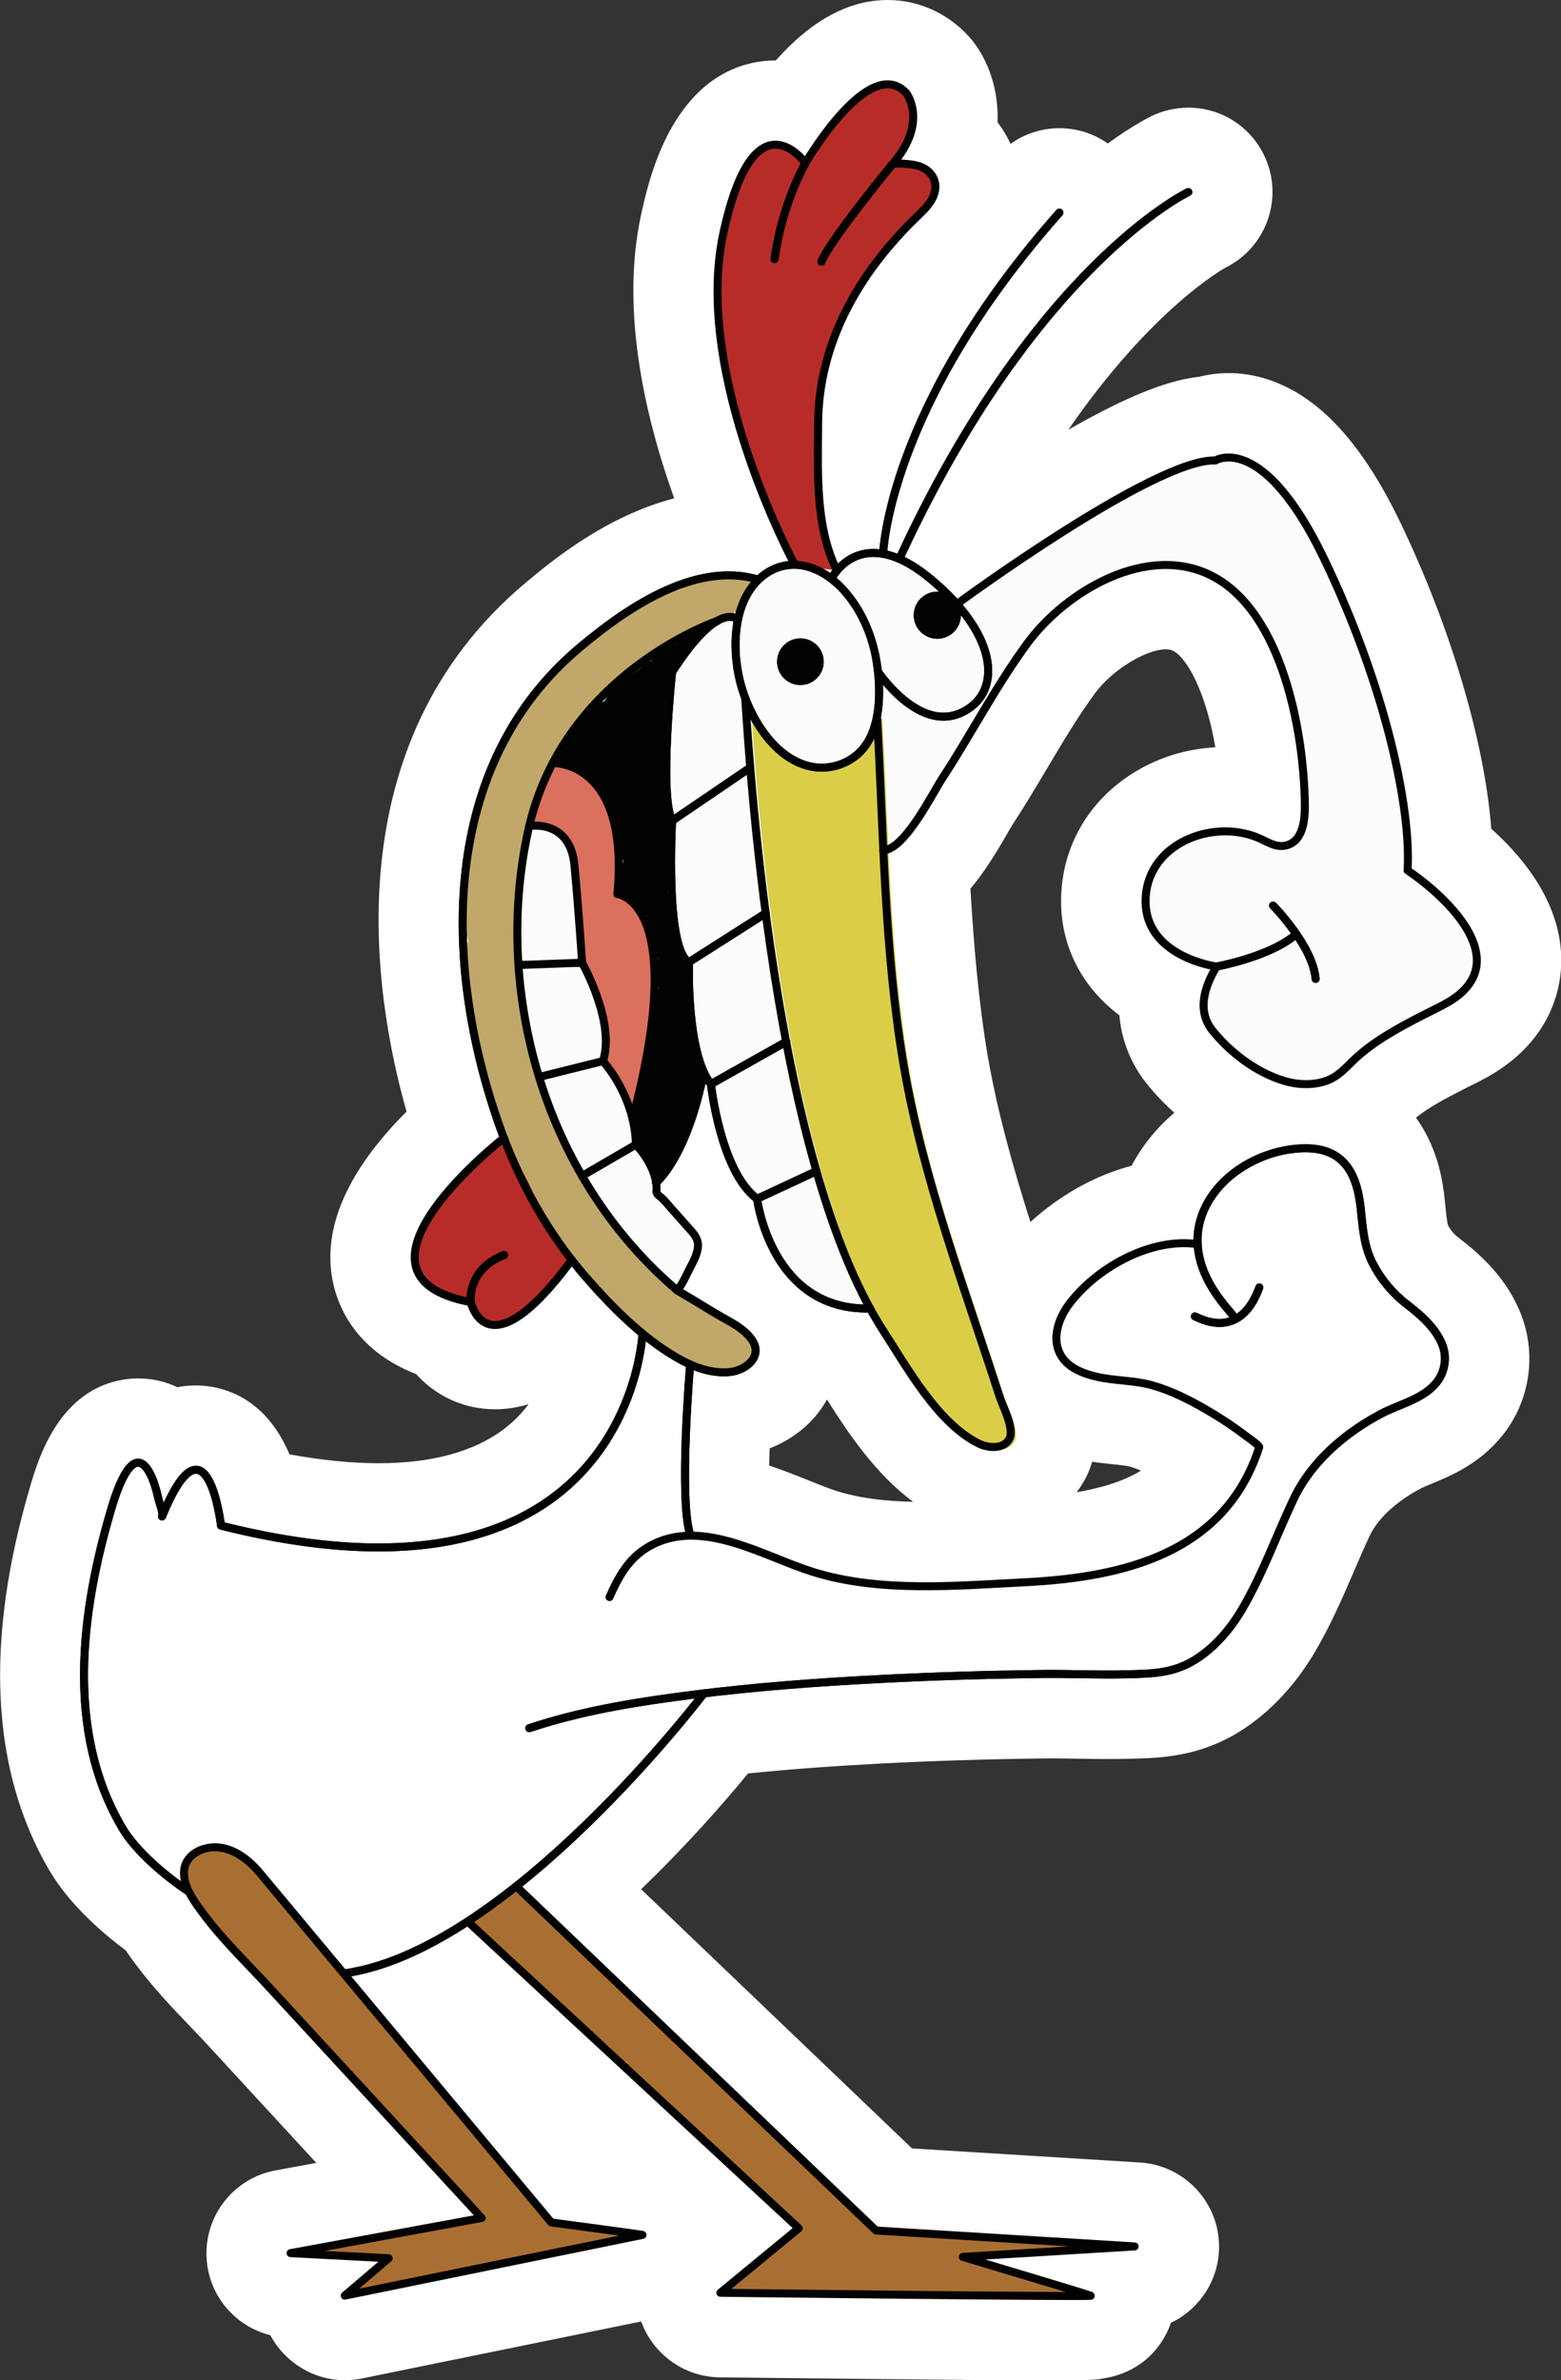 <?xml version="1.0" encoding="utf-8"?><svg xmlns="http://www.w3.org/2000/svg" xmlns:xlink="http://www.w3.org/1999/xlink" x="0px" y="0px" style="enable-background:new 0 0 195.44 297.81" version="1.1" viewBox="0 0 195.44 297.81" xml:space="preserve"><rect x="0" y="0" width="195.44" height="297.81" fill="#333333" stroke="none"/><style type="text/css">.st0{display:none;}
	
		.st1{display:inline;fill:#0000FF;stroke:#000000;stroke-width:6;stroke-linecap:round;stroke-linejoin:round;stroke-miterlimit:10;}
	.st2{fill:#FFFFFF;}
	.st3{fill:#FCFCFC;stroke:#020202;stroke-linecap:round;stroke-linejoin:round;stroke-miterlimit:10;}
	.st4{fill:#FCFCFC;}
	.st5{fill:#DACE48;}
	.st6{fill:#020202;stroke:#020202;stroke-linecap:round;stroke-linejoin:round;stroke-miterlimit:10;}
	.st7{fill:none;stroke:#020202;stroke-linecap:round;stroke-linejoin:round;stroke-miterlimit:10;}
	.st8{fill:#B72C28;}
	.st9{fill:#DB705E;}
	.st10{fill:#A96F32;}
	.st11{fill:#020202;}
	.st12{fill:#BFA86A;}</style><g id="Layer_9" class="st0"><rect width="610.96" height="662.83" x="-234.36" y="-169.28" class="st1"/></g><g/><g><g><g><path d="M131.82,292.81c-3.52,0-9.48-0.06-18.51-0.15c-11.6-0.11-23.19-0.25-23.19-0.25
				c-2.32-0.02-4.4-1.51-5.17-3.71c-0.77-2.2-0.08-4.67,1.72-6.14l4.89-4.02l-33.71-31.22c-1.75,0.97-3.46,1.82-5.15,2.53
				l19.18,22.99c9.37,1.24,9.6,1.31,10.04,1.43c2.48,0.69,4.15,2.97,4.06,5.55c-0.09,2.56-1.91,4.72-4.44,5.24l-37.27,7.61
				c-0.34,0.07-0.73,0.11-1.11,0.11c-2.11,0-4.06-1.22-4.99-3.11c-0.33-0.68-0.51-1.41-0.55-2.13l-1.53-0.08
				c-2.81-0.15-5.06-2.37-5.25-5.18c-0.18-2.82,1.77-5.32,4.54-5.83l14.03-2.58l-19.67-21.34c-0.75-0.81-1.51-1.61-2.28-2.41
				c-2.24-2.35-4.53-4.74-6.55-7.47c-0.42-0.57-0.96-1.29-1.47-2.13c-2.25-1.6-6.52-4.95-8.9-8.96l-0.07-0.12
				c-6.58-11.26-7.21-26.09-1.89-44.1c0.88-2.98,2.71-9.17,7.91-9.83c0.24-0.03,0.53-0.05,0.82-0.05c1.01,0,2.66,0.25,4.23,1.56
				c0.88-0.42,1.87-0.68,2.98-0.68c0.32,0,0.64,0.02,0.96,0.07c3.38,0.46,5.72,3.11,6.98,7.9c5.45,1.18,10.48,1.77,14.96,1.77
				c7.7,0,13.95-1.75,18.58-5.2c5.74-4.29,7.8-10.46,8.52-13.85c-1.05-0.97-2.01-1.94-2.87-2.85c-3.43,3.49-6.58,5.15-9.69,5.15
				c-0.59,0-1.17-0.06-1.74-0.18c-2.07-0.44-3.86-1.67-5.12-3.46c-5.76-1.82-7.79-5.25-8.45-7.97c-1.69-6.94,4.59-14.3,9.93-19.11
				c-3.88-12.06-11.17-44.12,12.5-63.9c3.36-2.8,12.27-10.25,22.16-10.25c0.05,0,0.1,0,0.14,0c-3.91-9.15-9.16-24.91-6.25-38.41
				c1.28-5.93,3.73-13.98,10.27-15.31c0.56-0.11,1.13-0.17,1.7-0.17c0.73,0,1.45,0.1,2.17,0.28c2.95-3.83,6.73-7.33,10.9-7.79
				c0.33-0.04,0.65-0.05,0.96-0.05c2.43,0,4.71,1.03,6.43,2.91c0.08,0.09,0.17,0.19,0.24,0.29c1.31,1.66,2.64,4.91,1.83,8.87
				c0.04,0.03,0.07,0.06,0.11,0.09c3.17,2.71,3.82,7.02,1.62,10.73c-0.82,1.38-1.85,2.37-2.6,3.1l-0.16,0.15
				c-7.03,6.8-10.61,14.18-10.65,21.93c0,0-0.02,2.67-0.03,3.12c2.94-8.36,8.82-20.04,20.54-33.26c1.04-1.18,2.56-1.87,4.15-1.87
				c1.36,0,2.67,0.5,3.69,1.4c0.75,0.66,1.29,1.49,1.59,2.42c4.47-3.75,7.58-5.41,8.37-5.81c0.78-0.38,1.63-0.58,2.48-0.58
				c2.12,0,4.02,1.18,4.97,3.07c1.34,2.69,0.29,5.97-2.35,7.38c-0.05,0.02-0.09,0.05-0.14,0.07l0,0
				c-0.17,0.08-16.41,8.5-31.51,38.88c0.1,0.08,0.49,0.4,0.59,0.49c9.45-6.68,23.16-15.5,30.68-16.27c0.75-0.23,1.7-0.42,2.82-0.42
				c0.98,0,1.98,0.14,2.97,0.43c5.08,1.47,9.79,6.65,14,15.4c7.79,16.2,10.75,30.27,11.02,38.6c3.42,2.72,7.6,7,8.49,12.14
				c0.51,2.99-0.17,5.85-1.97,8.27c-1.95,2.62-4.5,3.88-6.56,4.89c-0.31,0.16-0.58,0.29-0.85,0.42c-3.09,1.58-5.81,3.05-7.73,4.93
				l-0.26,0.26c-0.79,0.78-1.81,1.79-3.23,2.61c0.62,0.35,1.2,0.76,1.75,1.22c3.72,3.18,4.25,8.08,4.43,9.69l0.09,0.88
				c0.18,1.74,0.32,3.1,0.85,4.13c0.65,1.26,1.58,2.37,2.69,3.23c2.23,1.71,4.96,4.1,6.27,7.55c1.29,3.38,0.69,7.24-1.56,10.07
				c-2.08,2.61-4.9,3.77-6.96,4.62c-0.66,0.27-1.28,0.52-1.74,0.77c-1.74,0.92-3.3,1.99-4.65,3.17c-1.75,1.54-3.07,3.23-3.92,5.03
				c-0.7,1.49-1.38,3.06-2.04,4.59c-1.36,3.16-2.76,6.42-4.63,9.58c-2.08,3.52-4.76,6.37-7.75,8.23c-3.94,2.45-7.68,2.55-10.97,2.63
				l-0.35,0.01c-0.82,0.02-1.63,0.03-2.44,0.03c-1.25,0-2.49-0.02-3.71-0.04l-0.13,0c-1.15-0.02-2.29-0.04-3.44-0.04
				c-0.38,0-0.77,0-1.15,0.01c-7.14,0.09-13.77,0.3-20.27,0.64c-7.18,0.37-13.28,0.85-19.01,1.49c-2.95,3.69-9.67,11.69-18.1,19.17
				l39.08,37.37l30.36,1.87c2.92,0.18,5.21,2.61,5.21,5.54c0,2.92-2.29,5.36-5.21,5.54l-0.3,0.02c0.07,0.63,0.03,1.27-0.13,1.92
				c-0.27,1.09-1.26,3.58-4.75,4.1c-0.24,0.04-0.49,0.07-0.74,0.08C135.58,292.78,134.24,292.81,131.82,292.81z M91.35,187.15
				c2.86,0.64,5.55,1.71,8.02,2.7c1.47,0.59,2.85,1.14,4.07,1.52c3.37,1.05,7.32,1.54,12.41,1.54c3.06,0,6.24-0.17,9.32-0.34
				c0.95-0.05,1.88-0.1,2.8-0.15c12.27-0.61,19.38-3.53,22.89-9.62c-0.83-0.56-1.73-1.13-2.72-1.7c-2.15-1.24-3.86-2.02-5.38-2.45
				c-0.77-0.21-1.76-0.32-2.81-0.43c-1.18-0.12-2.51-0.26-3.9-0.58c-1.75-0.41-3.27-1-4.55-1.79c0.03,0.11,0.07,0.22,0.1,0.33
				c0.54,1.63,1.09,4.03-0.08,6.36c-0.76,1.51-2.04,2.66-3.64,3.28c-1.07,0.5-2.27,0.77-3.5,0.77c-1.47,0-3-0.36-4.32-1.01
				c-5.82-2.88-9.72-9.06-12.85-14.03c-0.44-0.71-0.85-1.35-1.25-1.96c-0.12-0.18-0.23-0.36-0.35-0.55c-2.11-0.31-4-0.94-5.68-1.82
				c0.39,1.65,0.22,3.36-0.53,4.94c-1.57,3.3-5.02,4.76-7.51,5c-0.13,0.01-0.26,0.02-0.39,0.03
				C91.31,181.19,91.25,184.7,91.35,187.15z M116.39,109.34c0.4,7.62,1.01,15.63,2.33,23.41c0.85,5.01,2.11,10.27,3.97,16.54
				c1.39,4.68,2.88,9.17,4.66,14.48c0.5-1.48,1.25-2.83,2.08-3.94c3.21-4.27,9.12-8.58,15.8-9.6c0.17-0.47,0.36-0.93,0.57-1.39
				c1.99-4.26,5.88-7.63,10.51-9.38c-3.28-1.54-6.38-3.99-8.81-6.99c-1.23-1.52-2.77-4.27-2.28-8.12
				c-4.63-2.48-7.35-6.63-7.35-11.59c0-4.73,2.32-8.96,6.37-11.61c2.64-1.73,5.89-2.68,9.14-2.68c1.49,0,2.98,0.2,4.39,0.59
				c-0.41-8.96-3.16-19.24-8.53-22.05c-0.99-0.52-2.05-0.77-3.25-0.77c-4.59,0-10.16,3.82-12.88,7.51
				c-2.22,3.01-4.25,6.42-6.21,9.71c-1.39,2.33-2.8,4.7-4.32,7.01c-0.17,0.26-0.4,0.66-0.68,1.14
				C120.11,104.69,118.41,107.45,116.39,109.34z M92.18,159.42c0-0.01-0.01-0.02-0.01-0.02c0,0,0,0.01,0,0.01
				C92.17,159.41,92.18,159.42,92.18,159.42z" class="st2"/><path d="M111.13,10c1.04,0,1.96,0.43,2.75,1.29c0.15,0.19,2.72,3.63-0.95,8.64c0.26,0.01,0.57,0.04,0.91,0.07
				c1.2,0.12,2.05,0.43,2.67,0.96c1.29,1.1,1.51,2.78,0.56,4.37c-0.47,0.8-1.13,1.43-1.77,2.05l-0.16,0.16
				c-8.04,7.77-12.13,16.35-12.17,25.5l-0.01,1.76c-0.05,5.13-0.08,10.89,2,15.62c0.71-0.68,1.71-1.36,3.05-1.65
				c0.44-0.09,0.89-0.14,1.34-0.14c0.23,0,0.47,0.01,0.71,0.04c0.33-3.4,2.9-20.7,22.16-42.43c0.11-0.12,0.26-0.19,0.41-0.19
				c0.13,0,0.26,0.05,0.37,0.14c0.23,0.2,0.25,0.55,0.05,0.78c-19.32,21.79-21.64,38.93-21.9,41.88c0.38,0.09,0.77,0.22,1.17,0.37
				c16.53-35.55,35.4-45.28,36.2-45.67c0.08-0.04,0.16-0.06,0.25-0.06c0.2,0,0.4,0.11,0.49,0.3c0.14,0.27,0.03,0.6-0.24,0.73
				c0,0-0.01,0.01-0.01,0.01c-0.78,0.39-19.31,9.94-35.68,45.12c1.13,0.55,2.29,1.33,3.5,2.33c1.14,0.94,2.15,1.9,3.04,2.86
				c3.28-2.39,24.71-17.79,32.13-17.79c0.01,0,0.03,0,0.04,0c0.28-0.13,0.89-0.37,1.78-0.37c0.46,0,0.99,0.06,1.59,0.23
				c2.51,0.73,6.44,3.53,10.88,12.76c7.81,16.25,10.9,31.18,10.52,38.94c1.76,1.22,7.74,5.66,8.56,10.47
				c0.28,1.63-0.07,3.13-1.05,4.44c-1.23,1.65-3.02,2.54-4.76,3.39c-0.31,0.15-0.61,0.3-0.91,0.46c-3.47,1.78-6.53,3.44-8.95,5.82
				l-0.27,0.27c-0.82,0.81-1.66,1.64-2.82,2.13c-0.93,0.39-1.98,0.59-3.08,0.59c-0.93,0-1.89-0.14-2.86-0.42
				c-3.32-0.97-6.78-3.38-9.26-6.45c-1.7-2.1-1.68-4.79,0.06-7.99c-2.26-0.5-8.58-2.46-8.58-8.58c0-3.06,1.46-5.69,4.1-7.43
				c1.88-1.23,4.15-1.86,6.4-1.86c1.55,0,3.09,0.3,4.49,0.91c0.23,0.1,0.46,0.21,0.69,0.32c0.67,0.33,1.23,0.6,1.84,0.6
				c0.21,0,0.43-0.03,0.67-0.11c1.62-0.54,1.77-2.92,1.75-4.66c-0.16-10.27-3.2-23.75-11.27-27.95c-1.78-0.93-3.66-1.33-5.56-1.33
				c-6.69,0-13.57,5.02-16.91,9.54c-2.37,3.21-4.46,6.72-6.49,10.12c-1.35,2.26-2.74,4.6-4.2,6.83c-0.22,0.33-0.51,0.84-0.86,1.45
				c-2.04,3.52-4.18,6.95-6.27,7.61c0.43,8.97,1.03,17.93,2.54,26.8c0.98,5.79,2.43,11.48,4.1,17.12c1.52,5.11,3.2,10.16,4.87,15.12
				c0.39,1.16,0.76,2.31,1.15,3.47c0.4,1.2,0.79,2.39,1.19,3.59c0.18,0.55,0.37,1.09,0.54,1.64c0.09,0.29,0.25,0.66,0.42,1.07
				c0.27,0.66,0.57,1.39,0.77,2.1c0.34,0.99,0.54,1.98,0.22,2.61c-0.25,0.49-0.66,0.78-1.14,0.92c-0.46,0.25-0.98,0.37-1.53,0.37
				c-0.75,0-1.51-0.2-2.1-0.49c-4.56-2.26-8.04-7.78-10.84-12.21c-0.45-0.71-0.87-1.38-1.28-2.02c-0.53-0.82-1.05-1.69-1.57-2.61
				c-0.03,0-0.06,0-0.09,0c-11.53,0-13.95-12.13-14.25-13.98c-4.33-3.44-5.62-13.04-5.79-14.44c-0.04-0.06-0.08-0.13-0.12-0.19
				c-1.92,8.45-4.82,11.74-5.66,12.54c0.03,0.29,0.05,0.59,0.03,0.89c0.03,0.01,0.21,0.16,0.31,0.24c0.1,0.08,0.2,0.16,0.27,0.23
				c0.29,0.29,0.56,0.6,0.83,0.92c0.13,0.15,0.25,0.3,0.38,0.44l2.38,2.67c0.58,0.65,1.11,1.39,1.03,2.41
				c-0.08,1.02-0.56,1.94-0.98,2.75l-0.16,0.32c-0.1,0.2-0.2,0.4-0.3,0.61c-0.26,0.54-0.54,1.1-0.89,1.62
				c0.51,0.3,1.01,0.61,1.52,0.91c0.94,0.56,1.87,1.12,2.81,1.69c0.19,0.12,0.39,0.23,0.59,0.34l0.47,0.26
				c1.3,0.73,2.77,1.55,3.65,2.88c0.74,1.12,0.56,2.07,0.28,2.66c-0.62,1.32-2.24,2.05-3.48,2.17c-0.27,0.03-0.54,0.04-0.82,0.04
				c-1.18,0-2.42-0.25-3.72-0.75c-0.25,3.22-1.15,15.98-0.03,20.09c3.59,0.08,7.27,1.55,10.66,2.9c1.56,0.62,3.03,1.21,4.43,1.65
				c4.42,1.38,9.13,1.77,13.91,1.77c3.2,0,6.42-0.18,9.61-0.35c0.93-0.05,1.85-0.1,2.76-0.15c11.09-0.55,24.36-2.9,28.83-16.26
				c-0.18-0.16-0.58-0.47-1.42-1.08l-0.18-0.13c-1.41-1.08-2.98-2.11-4.79-3.16c-2.53-1.46-4.61-2.39-6.54-2.93
				c-1.18-0.33-2.44-0.46-3.65-0.59c-1.07-0.11-2.19-0.23-3.27-0.48c-2.57-0.6-4.2-1.64-4.98-3.21c-1.13-2.27-0.11-4.98,1.23-6.75
				c3.03-4.03,8.93-7.83,14.75-7.83c0.4,0,0.79,0.02,1.19,0.05c0.01,0,0.01,0,0.02,0c0.02-1.3,0.28-2.68,0.95-4.1
				c2.07-4.44,7.3-7.65,12.71-7.82c0.13,0,0.27-0.01,0.4-0.01c1.99,0,3.54,0.5,4.75,1.54c1.98,1.7,2.5,4.49,2.71,6.44l0.09,0.85
				c0.21,2.07,0.41,4.03,1.37,5.9c0.98,1.91,2.4,3.61,4.1,4.91c1.81,1.39,3.78,3.1,4.64,5.36c0.66,1.74,0.35,3.72-0.81,5.18
				c-1.27,1.59-3.14,2.36-4.95,3.11c-0.78,0.32-1.51,0.62-2.19,0.98c-2.08,1.1-3.96,2.39-5.6,3.83c-2.27,1.99-4,4.23-5.14,6.65
				c-0.74,1.56-1.43,3.18-2.11,4.75c-1.3,3.01-2.64,6.13-4.34,9.02c-1.67,2.83-3.77,5.08-6.08,6.52c-2.79,1.74-5.42,1.8-8.47,1.88
				l-0.35,0.01c-0.77,0.02-1.54,0.03-2.31,0.03c-1.23,0-2.45-0.02-3.65-0.04c-1.21-0.02-2.42-0.04-3.62-0.04
				c-0.41,0-0.81,0-1.22,0.01c-7.21,0.09-13.9,0.3-20.47,0.65c-8.15,0.42-14.99,0.99-21.4,1.75c-1.39,1.81-11,14.09-22.92,23.67
				l44.42,42.47l32.18,1.98c0.29,0.02,0.52,0.26,0.52,0.55c0,0.29-0.23,0.53-0.52,0.55l-18.42,1.12c5.29,1.58,12.85,3.85,13.16,4.01
				c0.23,0.11,0.35,0.37,0.29,0.62c-0.04,0.16-0.07,0.28-0.78,0.35l0,0.01c0,0-0.01,0-0.02-0.01c-0.68,0.07-1.98,0.1-4.49,0.1
				c-3.42,0-9.07-0.06-18.46-0.15c-11.59-0.11-23.18-0.25-23.18-0.25c-0.23,0-0.44-0.15-0.51-0.37c-0.08-0.22-0.01-0.46,0.17-0.61
				l9.32-7.67L58.5,241.11c-4.75,3.04-9.67,5.33-14.45,6.18c10.04,12.03,23.51,28.18,25.24,30.26c3.45,0.46,10.96,1.46,11.29,1.55
				c0.24,0.07,0.41,0.3,0.4,0.55c-0.01,0.25-0.19,0.47-0.44,0.52l-37.28,7.61c-0.04,0.01-0.07,0.01-0.11,0.01
				c-0.21,0-0.4-0.12-0.49-0.31c-0.11-0.23-0.05-0.5,0.14-0.66l4.45-3.78l-10.9-0.57c-0.28-0.01-0.5-0.24-0.52-0.51
				c-0.02-0.28,0.18-0.53,0.45-0.58l22.94-4.22l-8.39-9.12l-17.41-18.9c-0.77-0.84-1.57-1.67-2.37-2.51
				c-2.11-2.21-4.29-4.49-6.11-6.96c-0.56-0.76-1.22-1.65-1.72-2.63c-2.76-1.82-6.56-4.98-8.38-8.04l-0.07-0.11
				c-5.86-10.02-6.32-23.51-1.4-40.14c1.22-4.13,2.4-6.12,3.74-6.28c0.07-0.01,0.13-0.01,0.2-0.01c0.65,0,1.26,0.46,1.78,1.34
				c0.7,1.18,1.04,2.6,1.32,3.75c0.02,0.08,0.05,0.19,0.1,0.32c1.43-3.06,2.71-4.53,4.01-4.53c0.08,0,0.17,0.01,0.25,0.02
				c2.29,0.31,3.17,5.35,3.4,7.09c7.08,1.76,13.5,2.63,19.25,2.63c8.82,0,16.04-2.07,21.57-6.19c9.45-7.05,10.73-18.02,10.88-19.8
				c-2.71-2.26-5.05-4.77-6.92-6.91c-0.46-0.53-0.91-1.08-1.36-1.64c-3.91,5.18-7.14,7.8-9.63,7.8c-0.24,0-0.47-0.02-0.69-0.07
				c-1.78-0.38-2.53-2.1-2.77-2.86c-4.05-0.82-6.4-2.45-6.99-4.86c-1.47-6.03,8.96-14.77,10.93-16.35
				c-0.16-0.44-0.34-0.87-0.49-1.31c-3.29-9.38-12.26-41.45,10.34-60.33c2.89-2.42,10.89-9.09,18.96-9.09
				c1.19,0,2.38,0.14,3.56,0.47c0.25-0.22,0.51-0.43,0.8-0.63c0.84-0.57,1.79-0.95,2.81-1.11c0.07-0.01,0.15-0.01,0.22-0.02
				C96.51,66,86.55,45.19,90.02,29.1c1.52-7.05,3.67-10.91,6.39-11.47c0.24-0.05,0.47-0.07,0.69-0.07c1.63,0,2.97,1.16,3.67,1.91
				c1.37-2.2,5.9-9.01,9.94-9.45C110.85,10.01,110.99,10,111.13,10 M103.92,71.62c0.06-0.09,0.14-0.2,0.23-0.31c0,0,0,0,0-0.01
				l-0.94-0.13C103.45,71.31,103.68,71.47,103.92,71.62 M92.02,76.73c0.03-0.11,0.06-0.21,0.09-0.31c-0.07,0.09-0.16,0.18-0.25,0.26
				C91.91,76.7,91.96,76.72,92.02,76.73 M75.55,87.75c0.02-0.01,0.04-0.02,0.07-0.03c0.02-0.04,0.05-0.08,0.07-0.11
				C75.64,87.66,75.59,87.71,75.55,87.75 M58.51,114.38c0.01-0.01,0.02-0.02,0.02-0.03c-0.01-0.03-0.01-0.07-0.02-0.1
				C58.51,114.29,58.51,114.34,58.51,114.38 M58.56,117.89c0.01-0.06,0.02-0.13,0.04-0.19c-0.02-0.12-0.04-0.24-0.06-0.36
				C58.55,117.52,58.55,117.71,58.56,117.89 M65.43,120.18l0.07,0c-0.03-0.05-0.06-0.1-0.08-0.16
				C65.42,120.07,65.42,120.12,65.43,120.18 M167.2,145.3c-0.03-0.02-0.06-0.04-0.09-0.06c0.01,0.01,0.02,0.03,0.03,0.04
				C167.16,145.29,167.17,145.3,167.2,145.3 M77.28,154.47c-0.06-0.08-0.12-0.16-0.18-0.23c0,0,0,0.01,0,0.01
				C77.16,154.32,77.22,154.39,77.28,154.47 M137.52,160.26c0.2-0.12,0.39-0.2,0.58-0.26c0.31-0.31,0.63-0.6,0.96-0.87
				C138.53,159.49,138.01,159.87,137.52,160.26 M25.9,185.97c-0.03-0.07-0.06-0.13-0.09-0.19c0,0.01,0,0.02,0,0.04
				C25.84,185.86,25.87,185.91,25.9,185.97 M111.13,0C111.13,0,111.13,0,111.13,0c-0.5,0-1,0.03-1.5,0.08
				c-4.32,0.47-8.51,2.98-12.49,7.48c-0.01,0-0.02,0-0.04,0c-0.9,0-1.81,0.09-2.7,0.27C83.9,9.98,81.15,22.79,80.24,26.99
				c-2.6,12.06,0.64,25.53,4.17,35.36c-8.63,2.23-15.56,8.02-18.54,10.51c-24.18,20.2-19.15,51.5-14.97,66.22
				c-6.06,6.04-11.07,13.77-9.11,21.81c0.76,3.1,3.09,8.22,10.31,11.03c1.88,2.08,4.32,3.52,7.09,4.11c0.9,0.19,1.84,0.29,2.77,0.29
				c1.48,0,2.89-0.23,4.23-0.64c-0.85,1.13-1.9,2.22-3.18,3.18c-3.74,2.79-8.99,4.21-15.59,4.21c-3.39,0-7.13-0.37-11.18-1.11
				c-2.7-6.41-7.21-8.11-10.1-8.51c-0.54-0.07-1.08-0.11-1.62-0.11c-0.79,0-1.56,0.07-2.31,0.22c-1.51-0.72-3.17-1.1-4.9-1.1
				c-0.5,0-1.01,0.03-1.5,0.1c-8.4,1.1-11.03,10.01-12.02,13.37c-5.73,19.39-4.94,35.54,2.35,48.02l0.08,0.13
				c2.58,4.36,6.84,7.95,9.53,9.95c0.42,0.63,0.82,1.17,1.14,1.6c2.2,2.98,4.71,5.61,6.93,7.92c0.78,0.81,1.52,1.59,2.25,2.38
				l13.53,14.68l-5.11,0.94c-5.26,0.97-8.97,5.73-8.62,11.07c0.3,4.65,3.6,8.46,7.98,9.55c1.82,3.43,5.44,5.63,9.33,5.63
				c0.7,0,1.41-0.07,2.1-0.21l35-7.14c1.48,4.13,5.42,6.94,9.81,6.99c0,0,11.6,0.14,23.2,0.25c9.05,0.09,15.03,0.15,18.56,0.15
				c2.44,0,3.84-0.03,4.87-0.1c0.49-0.02,0.97-0.07,1.45-0.16c4.73-0.77,7.4-3.92,8.43-6.96c3.57-1.7,6.03-5.35,6.03-9.53
				c0-5.57-4.35-10.19-9.91-10.53l-28.53-1.76l-33.92-32.43c5.8-5.57,10.52-11,13.38-14.48c5.05-0.52,10.46-0.92,16.69-1.25
				c6.44-0.33,13.01-0.54,20.08-0.63c0.36,0,0.73-0.01,1.09-0.01c1.12,0,2.23,0.02,3.35,0.04l0.12,0c1.25,0.02,2.53,0.04,3.81,0.04
				c0.93,0,1.77-0.01,2.57-0.03l0.36-0.01c3.53-0.09,8.37-0.22,13.47-3.39c3.68-2.28,6.93-5.72,9.42-9.93
				c2.02-3.43,3.56-7,4.91-10.14c0.64-1.48,1.3-3.01,1.97-4.43c0.56-1.18,1.46-2.32,2.7-3.41c1.05-0.92,2.29-1.77,3.69-2.51
				c0.25-0.13,0.79-0.35,1.31-0.57c2.42-1,6.09-2.5,8.97-6.13c3.35-4.21,4.24-9.94,2.32-14.97c-1.76-4.62-5.15-7.63-7.91-9.74
				c-0.52-0.39-0.96-0.93-1.27-1.51c-0.13-0.37-0.25-1.53-0.33-2.38l-0.09-0.87c-0.19-1.73-0.68-6.21-3.6-10.22
				c1.42-1.18,3.55-2.32,5.95-3.55c0.24-0.12,0.49-0.25,0.74-0.37c2.3-1.13,5.72-2.82,8.39-6.41c2.6-3.49,3.62-7.79,2.88-12.11
				c-0.98-5.73-4.87-10.43-8.53-13.71c-0.81-10.73-5.02-25.09-11.4-38.35c-4.92-10.22-10.51-16.12-17.11-18.03
				c-1.45-0.42-2.92-0.63-4.37-0.63c-1.39,0-2.63,0.19-3.67,0.46c-3.23,0.35-7.94,1.78-16.4,6.63
				c10.57-15.32,19.53-20.2,19.76-20.33c0.03-0.01,0.06-0.03,0.08-0.04c5.12-2.63,7.19-8.93,4.61-14.09
				c-1.8-3.6-5.42-5.84-9.44-5.84c-1.61,0-3.22,0.38-4.67,1.09c-0.63,0.31-2.56,1.34-5.4,3.39c-1.76-1.24-3.88-1.91-6.06-1.91
				c-2.21,0-4.35,0.7-6.12,1.96c-0.43-0.95-0.97-1.85-1.63-2.7c0.17-4.02-1.11-7.64-3.14-10.21c-0.16-0.2-0.32-0.39-0.49-0.58
				C118.57,1.61,114.97,0,111.13,0L111.13,0z M121.5,111.19c1.73-2.05,3.22-4.48,4.68-7l0.04-0.08c0.22-0.38,0.4-0.7,0.54-0.92
				c1.56-2.37,2.99-4.79,4.38-7.12l0.03-0.05c1.9-3.19,3.86-6.49,5.94-9.3c2.12-2.87,6.34-5.48,8.86-5.48c0.49,0,0.76,0.11,0.93,0.2
				c1.79,0.93,4.14,5.37,5.26,12.06c-3.84,0.2-7.51,1.39-10.68,3.47c-5.48,3.59-8.63,9.35-8.63,15.79c0,5.77,2.7,10.82,7.3,14.27
				c0.34,4.14,2.25,7.11,3.44,8.58c1.05,1.3,2.2,2.51,3.44,3.61c-2.2,1.88-4.03,4.12-5.35,6.63c-5.05,1.33-9.41,4.07-12.67,7.04
				c-0.54-1.69-1.05-3.35-1.55-5.04c-1.79-6.06-3.01-11.13-3.83-15.94C122.49,125.08,121.9,118.01,121.5,111.19L121.5,111.19z
				 M96.36,181.21c2.74-1.06,5.45-3.01,7.18-6.11c2.62,4.15,6.01,9.25,10.78,12.8c-3.83-0.09-6.85-0.51-9.4-1.3
				c-1.04-0.32-2.33-0.84-3.7-1.39c-1.5-0.6-3.15-1.26-4.91-1.85C96.32,182.69,96.34,181.97,96.36,181.21L96.36,181.21z
				 M134.8,186.7c0.45-0.59,0.85-1.22,1.19-1.9c0.31-0.62,0.56-1.26,0.75-1.92c0.99,0.16,1.89,0.25,2.68,0.33
				c0.73,0.08,1.63,0.17,2,0.27c0.43,0.12,0.9,0.29,1.43,0.52C140.99,185.14,138.41,186.08,134.8,186.7L134.8,186.7z" class="st2"/></g><g><path d="M59.24,192.34c-3.19,1.42-6.97,0.81-10.36,1.07c-2.01,0.16-3.96,0.19-5.91,0.15
				c-0.49-0.37-1.09-0.61-1.78-0.63c-0.75-0.05-1.49-0.05-2.24,0.01c-0.21,0.01-0.4,0.04-0.59,0.09c-0.19-0.04-0.39-0.08-0.6-0.09
				c-2.37-0.1-4.7-0.79-7-1.31c-0.96-0.22-1.93-0.39-2.9-0.55c-0.01-0.54-0.16-1.03-0.42-1.55c-0.09-0.19-0.21-0.36-0.34-0.52
				c0-1.18-0.76-2.18-1.28-3.2c-0.02-0.5-0.19-0.92-0.58-1.09c-0.22-0.28-0.49-0.47-0.9-0.38c-1,0.21-1.57,1.2-2.01,2.01
				c-0.62,1.13-1.64,2.21-2.06,3.44c-0.5-0.95-0.84-2.11-1.16-3.08c-0.28-0.85-0.34-2.23-0.93-2.92c-0.56-0.65-1.43-0.45-1.73,0.19
				c-0.12,0.01-0.24,0.05-0.32,0.14c-0.62,0.71-0.89,1.65-1.17,2.54c-0.42,1.33-0.96,2.72-1.26,4.07c-0.02,0.1-0.01,0.2,0.02,0.29
				c-0.77,0.81-1.11,1.97-0.99,3.03c-0.41,1.2-0.86,2.35-1.1,3.63c-0.34,1.82-0.6,3.67-0.64,5.52c0,0.11,0.02,0.21,0.02,0.32
				c-0.08,0.19-0.15,0.38-0.18,0.59c-0.54,3.31-0.15,6.41,0.2,9.7c0.06,0.55,0.17,1.08,0.33,1.57c-0.02,0.19-0.02,0.39-0.01,0.61
				c0.37,5.59,2.23,10.87,5.78,15.26c1.23,1.53,3.47,3.59,5.4,4.21c2.59,0.84,5.74-1.26,8.11-2c1.03-0.32,1.79-1.08,2.16-1.98
				c0.43-0.54,0.7-1.2,0.74-1.88c0.57-0.04,1.13-0.12,1.65-0.26c1.54-0.44,2.65-2.07,2.38-3.67c0.54,0,1.09-0.03,1.64-0.1
				c1.53-0.18,2.69-0.91,3.18-2.42c0.53-1.63,0.3-3.31-0.37-4.91c0.36-0.09,0.7-0.23,1.03-0.42c2.76-1.66,3.13-3.68,2.32-5.6
				c0.92-0.21,1.83-0.54,2.72-1.02c0.42-0.23,0.79-0.58,1.06-1c1.87,0.09,3.77-0.15,5.15-1.54c1.45-1.46,1.82-3.69,0.9-5.47
				c2.01-0.34,2.95-2.17,2.83-3.82c1.5-0.26,3-0.66,4.53-1.34C66.44,196.31,63.09,190.62,59.24,192.34z" class="st2"/><path d="M177.18,164.52c-0.03-0.04-0.05-0.08-0.08-0.12c-1.79-1.99-3.77-2.99-4.86-5.57
				c-0.95-2.25-1.79-5.24-2.09-7.65c-0.05-0.39-0.18-0.71-0.36-0.99c0.12-1.07-0.04-2.17-0.71-3.3c-0.48-0.81-1-1.02-1.7-1.51
				c0,0-0.11-0.05-0.23-0.1c-0.11-0.14-0.33-0.35-0.36-0.37c-1.49-1.1-3.36-1.11-5.15-0.94c-3.07,0.29-7.81,1.97-9.21,4.96
				c-0.08,0.17-0.14,0.34-0.18,0.5c-0.44,0.33-0.84,0.69-1.12,1.16c-0.39,0.65-0.52,1.4-0.52,2.17c-0.31,0.25-0.56,0.59-0.71,1.07
				c-0.22,0.74-0.28,1.44-0.11,2.13c-0.05,0.02-0.1,0.05-0.15,0.07c-2.65-0.77-5.91,0.33-8.17,1.53c-1.3,0.69-2.37,1.43-3.37,2.44
				c-0.21,0.06-0.42,0.14-0.63,0.28c-2.79,1.82-6.76,6.36-4.1,9.73c1.26,1.6,3.41,1.77,5.28,2.11c1.24,0.23,2.5,0.27,3.76,0.34
				c0.14,0.11,0.29,0.2,0.45,0.27c2.59,1.08,4.85,1.76,7.21,3.34c1.42,0.95,3.09,1.74,4.76,2.27c0.12,0.22,0.28,0.43,0.52,0.63
				c0.84,0.69,1.65,1.35,2.51,1.96c-0.01,0.02-0.03,0.04-0.04,0.06c-0.41,0.76-0.65,1.49-0.71,2.35c0,0.04,0,0.08,0,0.12
				c-0.02,0.01-0.05,0.02-0.07,0.04c-1.04,0.68-1.39,1.91-1.56,3.11c-0.56,0.21-1.04,0.64-1.28,1.36c-0.47,1.38-1.82,2.28-2.78,3.37
				c-0.65,0.01-1.31,0.3-1.78,0.98c-1.48,2.17-6.05,2.79-8.36,3.61c-3.06,1.09-5.75,1.42-8.94,1.72c-0.5,0.05-0.93,0.25-1.27,0.54
				c-1.85-0.23-4.16,0.37-5.62,0.44c-4.22,0.2-9.01-0.7-13.22,0.13c-0.35-0.33-0.82-0.56-1.43-0.59c-3.06-0.12-6.03-0.56-9.02-1.01
				c-3.32-2.66-7.92-3.99-12.46-4.3c-0.44-0.3-0.93-0.54-1.48-0.7c-0.03-0.01-0.05-0.01-0.08-0.02c-0.23-0.07-0.47-0.12-0.71-0.16
				c-0.07-0.01-0.13-0.02-0.2-0.03c-0.16-0.02-0.34-0.02-0.51-0.04c0.07-0.75-0.02-1.57-0.31-2.46c-0.08-0.25-0.17-0.5-0.26-0.75
				c0-0.24-0.01-0.48-0.05-0.72c-0.02-0.13-0.04-0.26-0.06-0.4c0.58-1,0.58-2.26,0.05-3.37c0.22,0.45,0.03-0.6,0.02-0.67
				c-0.02-0.55-0.06-1.09-0.13-1.63c-0.15-1.12,0.28-1.95,0.33-3.14c0.03-0.57-0.14-1.1-0.41-1.58c0.26-0.64,0.38-1.31,0.42-2.04
				c0.04-0.64,0.11-1.2,0.21-1.84c0.08-0.5,0.11-0.9,0.07-1.4c-0.03-0.24-0.06-0.47-0.1-0.7c0-0.06-0.01-0.08-0.02-0.12
				c1.17-3.53-4.06-6.38-5.92-2.79c-0.47,0.92-0.75,1.78-0.73,2.81c0.01,0.46,0.26,1.01,0.26,1.47c-0.03,0.02-0.12,0.33-0.2,0.6
				c-1.22,0.74-1.69,2.26-1.41,3.62c0,0.03-0.01,0.06-0.01,0.09c0,0,0,0,0,0c-0.11,0.26-0.23,0.52-0.34,0.79
				c-0.04,0.09-0.05,0.19-0.08,0.28c-0.03,0.04-0.07,0.07-0.1,0.11c-0.38,0.51-1.16,1.31-1.61,2.03c-0.42,0.67-1.06,1.09-1.62,1.89
				c-0.4,0.57-0.74,1.32-0.95,2.1c-0.59,0.46-1.19,0.92-1.77,1.38c-0.43,0.34-0.69,0.8-0.83,1.31c-1.01,0.41-1.87,0.91-2.66,1.6
				c-0.78,0.32-1.47,0.81-2.05,1.42c-0.13,0.05-0.26,0.1-0.39,0.15c-1.7,0.15-3.29,0.68-4.45,2.14c-0.8,1.02-1.42,1.99-1.66,3.19
				c-3.48-0.18-6.96-0.3-10.4-0.44c-5.82-0.24-12.34,0.24-18.01-1.1c-4.19-0.99-10.54-3.15-14.83-1.61
				c-4.18,1.5-4.81,5.46-5.07,9.39c-0.13,0.55-0.2,1.15-0.19,1.81c0.03,0.32,0.03,0.64,0.02,0.95c-0.03,0.41-0.06,0.81-0.1,1.2
				c0,0.05,0,0.1-0.01,0.15c-0.84,1.7-0.9,3.8-0.17,5.55c-0.18,1-0.34,2-0.27,3.05c0.12,1.92,0.72,3.73,1.3,5.54
				c1.12,3.48,2.36,6.9,4.31,10.02c0.63,1.02,1.42,1.73,2.27,2.19c0.28,0.51,0.66,1.01,1.15,1.49c2.77,2.72,6.56,3.69,10.12,1.99
				c0.43,0.16,0.87,0.29,1.31,0.4c0.77,1.12,1.69,2.13,2.69,2.93c0.72,0.58,1.53,1.02,2.36,1.32c0.18,1.36,0.69,2.73,1.64,4.11
				c1.7,2.46,3.97,3.21,6.83,2.78c3.57-0.54,6.69-2.89,9.95-4.24c1.81-0.75,3.27-1.87,4.83-3.04c1.72-1.28,3.76-1.81,5.26-3.58
				c0.41-0.49,0.73-1,0.97-1.51c1.77-0.72,2.98-1.73,4.06-3.33c0.06-0.1,0.12-0.2,0.17-0.3c0.19-0.1,0.37-0.2,0.55-0.3
				c2.07-1.1,3.43-2.53,4.42-4.51c1.3-0.97,2.2-2.19,3.08-3.1c1.14-1.18,2.5-2.13,3.63-3.35c0.88-0.94,1.86-1.73,2.69-2.72
				c0.74-0.89,1.24-1.75,1.67-2.68c0.2-0.2,0.37-0.37,0.45-0.43c0.61-0.56,1.06-1.24,1.34-1.98c2.77-0.33,5.59-0.41,8.33-0.87
				c0.68-0.11,1.27-0.31,1.78-0.57c0.36,0.06,0.75,0.1,1.15,0.1c0.95,0,1.78-0.18,2.49-0.5c0.3,0.17,0.66,0.27,1.09,0.23
				c0.2-0.02,0.39-0.06,0.58-0.08c0,0,0,0,0,0.01c0.06-0.01,0.13-0.02,0.19-0.03c0.41-0.06,0.83-0.12,1.23-0.21
				c3.27-0.42,6.53,0.08,9.78-0.42c0.24-0.04,0.43-0.11,0.62-0.19c2.29,0.57,4.84,0.24,7.18,0.24c3.42,0.01,6.84-0.19,10.25-0.14
				c0.28,0,0.52-0.04,0.74-0.12c2.36,0.16,4.7,0.39,7.07,0.46c2.14,0.06,4.03-0.52,6.05-1.21c0.09-0.03,0.16-0.07,0.24-0.11
				c0.81-0.09,1.67-0.31,2.58-0.69c3.61-1.5,4.77-4.94,7.08-7.73c0.3-0.36,0.45-0.78,0.49-1.21c0.16-0.21,0.3-0.45,0.39-0.76
				c0.18-0.82,0.97-1.58,1.28-2.41c0.16-0.43,0.17-0.82,0.09-1.17c0.16-0.36,0.32-0.72,0.48-1.08c0.53-1.17,1.49-2.12,1.69-3.39
				c0.51-0.49,0.9-1.08,1.04-1.68c0.08-0.34,0.07-0.69,0-1c0.39-0.43,0.83-0.84,1.13-1.26c0.27-0.38,0.35-0.8,0.32-1.21
				c0.23-0.29,0.44-0.59,0.68-0.89c0.35-0.43,0.83-0.73,1.21-1.15c0.48-0.54,0.96-1.05,1.44-1.55c0.61-0.44,1.06-1.01,1.6-1.56
				c0.09-0.1,0.17-0.2,0.24-0.3c0.97-0.4,1.89-0.91,2.8-1.48c1.39-0.87,3.59-1.41,4.64-2.66c0.03-0.03,0.04-0.07,0.07-0.1
				c2.83-0.72,5.25-2.31,5.21-5.5C180.81,167.49,179.35,164.97,177.18,164.52z" class="st2"/><path d="M92.4,77.55c0,0-2.29-2.73-8.25,6.53c0,0-1.65,15.22,0,18.61c0,0-0.92,16.04,2.11,17.69
				c0,0-0.37,11.36,2.75,15.26c0,0,1.19,10.96,5.78,14.35c0,0,1.7,14.04,14.15,13.72" class="st3"/><path d="M176.44,108.5c0.48-7.7-2.75-22.96-10.45-38.98c-7.7-16.01-13.61-12.31-13.61-12.31
				c-7.57-0.28-32.37,17.97-32.37,17.97l-4.07,13.6c-0.93-0.79-2.56-1.46-2.74-2.65c-0.13-0.89-1.24-1.36-2.03-1.15
				c-0.94,0.25-1.29,1.15-1.15,2.03c0.05,0.36,0.17,0.66,0.3,0.95c-0.05,0.11-0.12,0.22-0.14,0.35c-0.14,0.66-0.07,1.47,0.14,2.28
				c-0.2,0.25-0.32,0.58-0.33,0.98c-0.01,0.85,0.13,1.71,0.4,2.52c-0.23,0.34-0.33,0.77-0.2,1.28c0.1,0.43,0.21,0.88,0.36,1.32
				c-0.07,0.19-0.13,0.38-0.16,0.59c-0.11,0.7-0.04,1.46-0.08,2.18c-0.04,0.54-0.07,1.06-0.02,1.59c-0.11,0.51,0.05,1.02,0.54,1.37
				c-0.16,0.21-0.19,0.52,0.05,0.72c-0.02,0.11-0.03,0.24-0.03,0.27c-0.03,0.26-0.01,0.51-0.01,0.77c0,0.41-0.12,0.82,0.13,1.18
				c0.01,0.01,0.01,0.01,0.02,0.02l-0.17,0.58c2.68-0.05,6.18-7.14,7.36-8.94c3.66-5.58,6.74-11.61,10.71-16.98
				c4.84-6.55,15.08-12.58,23.16-8.37c8.8,4.59,11.43,19.54,11.56,28.43c0.03,1.74-0.11,4.52-2.12,5.19
				c-1.37,0.46-2.4-0.31-3.59-0.83c-5.9-2.57-14.23,0.77-14.23,7.87c0,7.01,8.89,8.18,8.89,8.18c-1.52,2.52-2.51,5.54-0.49,8.04
				c2.24,2.77,5.54,5.26,8.98,6.27c1.79,0.52,3.83,0.59,5.57-0.14c1.19-0.5,2.03-1.41,2.92-2.29c2.57-2.52,5.91-4.28,9.09-5.91
				c1.96-1,4.12-1.86,5.48-3.69C187.88,117.7,180.27,111.07,176.44,108.5z" class="st4"/><path d="M93.95,87.56c0.18,0.48,2.51,56.5,17.36,79.33c2.96,4.55,6.76,11.49,11.9,14.03
				c1.13,0.56,3.15,0.78,3.85-0.62c0.64-1.28-0.85-4.04-1.26-5.31c-4.41-13.68-9.58-27.24-11.99-41.42
				c-2.45-14.41-2.51-29.06-3.33-43.61" class="st5"/><path d="M95.91,71.75c-4.16,2.83-4.36,9.22-3.23,13.63c1.11,4.31,4.34,9.8,9.14,10.58c1.95,0.32,4.02-0.27,5.52-1.56
				c2.78-2.4,2.95-6.96,2.59-10.35c-0.39-3.74-1.8-7.48-4.36-10.28c-1.8-1.98-4.44-3.47-7.08-3.04
				C97.52,70.88,96.66,71.24,95.91,71.75z" class="st3"/><path d="M104.09,72.41c0,0,3.59-7.27,12.39,0s9.01,14.56,3.71,16.83c-5.29,2.27-10.26-5.19-10.26-5.19" class="st3"/><circle cx="100.21" cy="82.79" r="2.42" class="st6"/><circle cx="117.35" cy="76.97" r="2.45" class="st6"/><path d="M110.57,69.29c0,0,0.53-18.4,22.07-42.69" class="st7"/><path d="M148.78,24.03c-0.37,0.18-19.37,9.45-36.18,45.89" class="st7"/><path d="M99.5,70.65c0,0-12.79-23.56-8.94-41.44c3.85-17.88,10.28-8.8,10.28-8.8s8.01-13.8,12.64-8.75
				c0,0,2.84,3.67-1.83,8.98c0.27-0.31,1.84-0.13,2.22-0.09c0.8,0.08,1.66,0.29,2.29,0.83c1.16,0.99,1.2,2.4,0.45,3.67
				c-0.48,0.8-1.17,1.44-1.84,2.09c-7.18,6.95-12.29,15.67-12.34,25.89c-0.03,5.95-0.39,12.86,2.36,18.36" class="st8"/><path d="M100.84,20.41c0,0-2.95,5.09-3.86,12.01" class="st7"/><path d="M111.65,20.64c0,0-7.75,9.44-8.8,12.1" class="st7"/><path d="M150.45,127.05" class="st7"/><path d="M152.32,120.93" class="st7"/><path d="M152.32,120.93c0,0,6.31-1.15,9.61-3.76" class="st7"/><path d="M159.39,113.3c0,0,4.98,5.02,5.33,9.18" class="st7"/><line x1="84.15" x2="93.93" y1="102.69" y2="96.04" class="st7"/><line x1="86.25" x2="95.87" y1="120.38" y2="114.26" class="st7"/><line x1="89" x2="98.43" y1="135.64" y2="130.34" class="st7"/><line x1="94.78" x2="102.22" y1="149.99" y2="146.53" class="st7"/><path d="M84.79,161.45c-17.19-14.62-23.01-38.23-18.61-57.75s23.65-26.03,23.65-26.03" class="st7"/><path d="M66.26,103.34c0,0,5.1-0.93,5.65,4.9c0.55,5.82,0.96,12.21,0.96,12.21s4.22,7.4,2.61,12.31
				c0,0,3.99,4.26,4.13,10.45c0,0,2.77,2.82,2.57,5.84c-0.03,0.38,0.52,0.67,0.74,0.89c0.42,0.42,0.8,0.89,1.19,1.33
				c0.79,0.89,1.59,1.78,2.38,2.67c0.52,0.59,0.95,1.19,0.89,2.01c-0.08,1.03-0.63,1.96-1.09,2.85c-0.47,0.91-0.85,1.85-1.51,2.64" class="st4"/><line x1="72.87" x2="64.91" y1="120.45" y2="120.74" class="st7"/><line x1="75.48" x2="67.49" y1="132.76" y2="134.75" class="st7"/><line x1="79.61" x2="72.87" y1="143.21" y2="147.13" class="st7"/><path d="M82.13,147.97c0,0,3.83-3.01,5.99-13.82" class="st7"/><path d="M69.2,95.47c0,0,9.66-0.42,8.1,16.39c0,0,9.08,0.88,1.89,28.15" class="st9"/><path d="M94.95,72.53c-8.15-2.48-17.11,4.09-22.31,8.44c-17.66,14.76-17.19,39.71-10.17,59.72
				c2.44,6.96,6.04,13.54,10.9,19.11c3.24,3.71,6.88,7.39,11.14,9.92c2.06,1.22,4.42,2.18,6.86,1.94c1.95-0.19,4.18-1.89,2.8-3.98
				c-0.9-1.35-2.5-2.16-3.87-2.93c-0.22-0.13-0.45-0.25-0.67-0.39c-1.61-0.98-3.23-1.94-4.84-2.91" class="st7"/><path d="M63.09,142.37c0,0-22.08,17.2-4.15,20.55c0,0,2.01,9.14,12.65-5.29" class="st8"/><path d="M58.94,162.92c0,0-0.55-4.03,4.17-5.91" class="st7"/><path d="M80.44,166.84c0,0-1.52,36.92-52.77,24.04c0,0-1.74-14.94-7.38-1.15c0.17-0.42-0.32-1.65-0.42-2.07
				c-0.29-1.21-0.61-2.52-1.25-3.59c-2.22-3.73-4.29,3.37-4.72,4.83c-3.75,12.7-5.69,27.67,1.31,39.64c0.03,0.06,0.07,0.12,0.1,0.18
				c1.73,2.92,5.47,6.08,8.33,7.95" class="st7"/><path d="M76.31,199.82c1.12-2.53,2.38-4.84,4.87-6.29c6.54-3.81,14.31,1.18,20.61,3.14
				c8.35,2.61,17.86,1.73,26.46,1.3c12.46-0.62,25.14-3.64,29.41-16.92c0.06-0.18-1.74-1.43-1.88-1.54
				c-1.55-1.18-3.17-2.23-4.85-3.2c-2.08-1.2-4.35-2.34-6.67-2.99c-2.28-0.64-4.66-0.54-6.95-1.07c-1.79-0.41-3.75-1.17-4.62-2.92
				c-1.01-2.02-0.1-4.48,1.18-6.18c3.35-4.45,9.8-8.08,15.45-7.56c0.21,0.02,0.41,0.04,0.62,0.07" class="st7"/><path d="M86.41,170.71c0,0-1.45,16.8,0,21.3" class="st7"/><path d="M154.37,164.61c-0.09-0.46-6.83-6.37-3.53-13.43c2.11-4.52,7.35-7.35,12.23-7.51
				c1.73-0.05,3.42,0.24,4.77,1.4c1.72,1.47,2.28,3.92,2.52,6.08c0.26,2.42,0.38,4.72,1.52,6.94c1.02,1.98,2.49,3.74,4.26,5.1
				c1.76,1.35,3.65,2.99,4.46,5.11c0.59,1.55,0.31,3.34-0.72,4.64c-1.7,2.13-4.66,2.72-6.97,3.95c-2.04,1.08-3.97,2.37-5.7,3.9
				c-2.18,1.91-4.04,4.2-5.28,6.83c-2.15,4.56-3.86,9.36-6.42,13.72c-1.45,2.47-3.42,4.79-5.9,6.33c-2.77,1.72-5.41,1.73-8.54,1.81
				c-3.6,0.1-7.19-0.09-10.79-0.04c-6.83,0.09-13.66,0.29-20.49,0.65c-7.65,0.4-15.3,0.97-22.9,1.93
				c-6.59,0.83-13.25,1.87-19.6,3.87c-0.34,0.11-0.68,0.22-1.02,0.33" class="st7"/><path d="M146.16,166.95" class="st7"/><path d="M149.6,164.7c0.37,0.09,5.55,3.3,8.07-3.62" class="st7"/><path d="M88.12,211.87c0,0-24.33,32.09-44.95,35.02" class="st7"/><path d="M80.44,279.62c-0.33-0.09-11.42-1.56-11.42-1.56s-36.45-43.68-36.49-43.73c-1.34-1.6-3.16-3.05-5.32-3.2
				c-1.83-0.12-3.97,0.88-4.16,2.88c-0.18,1.94,1.23,3.85,2.33,5.33c2.48,3.36,5.61,6.34,8.44,9.42c2.83,3.07,5.66,6.14,8.49,9.21
				c2.97,3.23,5.95,6.46,8.92,9.68c2.27,2.47,4.55,4.94,6.82,7.4c0.55,0.6,1.1,1.2,1.66,1.8c0.06,0.06,0.51,0.66,0.6,0.65
				c0,0-23.93,4.4-23.93,4.4l12.28,0.64l-5.5,4.68L80.44,279.62z" class="st10"/><path d="M58.55,240.4L100,278.79l-9.81,8.07c0,0,46.75,0.55,46.39,0.37c-0.37-0.18-16.04-4.86-16.04-4.86
				l21.52-1.31l-32.38-1.99L64.63,236" class="st10"/><path d="M86.05,158.34c-0.42-0.64-0.98-1.07-1.52-1.57c-0.37-0.34-0.88-0.63-1.17-1.07
				c0.07-0.16,0.14-0.32,0.19-0.49c0.23-0.79-0.13-1.43-0.69-1.77c0.42-0.65,0.25-1.45-0.23-2.06c-0.41-0.52-0.84-1.04-1.21-1.58
				c-0.12-0.18-0.22-0.36-0.32-0.54c0.26-0.39,0.37-0.87,0.2-1.31c-0.07-0.18-0.12-0.36-0.17-0.54c-0.01-0.03-0.02-0.05-0.02-0.07
				c-0.24-0.86-0.32-1.75-0.49-2.63c-0.17-0.85-0.93-1.2-1.68-1.16c0.4-0.64,0.3-1.44,0.06-2.11c-0.17-0.47-0.44-0.85-0.56-1.34
				c-0.09-0.36-0.06-0.75-0.17-1.11c-0.08-0.25-0.19-0.44-0.33-0.61c0.13-0.38,0.14-0.82-0.07-1.27c-0.6-1.31-1.44-3.57-2.78-4.03
				c0.24-0.48,0.29-1.03,0.29-1.6c-0.01-1.42-0.1-3.5-0.87-4.73c-0.13-0.21-0.3-0.36-0.48-0.49c-0.07-0.38-0.26-0.75-0.56-1.02
				c0.23-0.73-0.02-1.41-0.3-2.12c-0.32-0.82-0.6-1.93-1.29-2.51c-0.01-0.01-0.02-0.01-0.03-0.02c0.5-0.47,0.7-1.2,0.28-1.94
				c-0.08-0.15-0.18-0.26-0.29-0.37c-0.03-0.07-0.06-0.14-0.09-0.2c0.05-0.69-0.37-1.47-0.6-2.11c-0.49-1.37-0.43-2.92-1.16-4.21
				c-0.17-0.3-0.47-0.54-0.82-0.68c0-0.03-0.01-0.05-0.01-0.08c-0.09-0.45-0.31-0.76-0.6-0.95c0.03-0.13,0.05-0.27,0.05-0.42
				c0-0.68,0.12-1.29,0.22-1.96c0.11-0.79,0.1-1.61,0.11-2.41c0.02-2.12-3.28-2.13-3.3,0c-0.01,0.71,0.02,1.45-0.1,2.16
				c-0.12,0.74-0.22,1.46-0.23,2.21c0,0.31,0.07,0.56,0.19,0.78c-0.58,0.92-0.4,2.11-0.29,3.17c0.03,0.26,0.04,0.52,0.07,0.77
				c-0.42,0.85-0.32,1.89-0.16,2.92c-0.21,0.38-0.25,0.86-0.15,1.26c0.17,0.7,0.33,1.36,0.7,1.96c-0.42,0.31-0.72,0.8-0.66,1.3
				c0.07,0.56,0.25,1.03,0.45,1.52c-0.02,0.08-0.05,0.16-0.05,0.25c-0.02,0.83,0.26,1.61,0.47,2.4c0.04,0.17,0.08,0.33,0.1,0.48
				c-0.11,0.63-0.04,1.32,0.2,1.98c0.03,0.07,0.06,0.14,0.09,0.2c0,0.01-0.01,0.02-0.01,0.03c-0.13,0.83,0.36,1.46,0.6,2.21
				c0.11,0.34,0.23,0.74,0.33,1.15c-0.04,0.9,0.12,1.76,0.72,2.38c0.04,0.04,0.1,0.07,0.14,0.11c-0.2,0.42-0.2,0.93,0.1,1.43
				c0.13,0.22,0.28,0.43,0.44,0.62c-0.09,0.28-0.1,0.57,0.02,0.85c0.2,0.49,0.45,0.95,0.71,1.4c-0.08,1.14,0.48,2.64,0.85,3.68
				c0.48,1.36,1.53,2.7,2.43,3.82c0.19,0.23,0.43,0.36,0.69,0.43c-0.13,0.67,0.19,1.46,0.77,1.87c0.03,0.02,0.06,0.03,0.09,0.05
				c0.57,1.4,1.7,2.62,2.63,3.8c0.33,0.42,0.72,0.88,1.16,1.3c-0.04,0.62,0.23,1.24,0.91,1.52c0.01,0.03,0.02,0.05,0.03,0.1
				c0.05,0.16,0.27,0.38,0.38,0.5c0.23,0.25,0.51,0.46,0.81,0.63c0.21,0.57,0.62,1.11,0.98,1.57c0.59,0.75,1.62,1.14,2.13,1.91
				C84.36,161.78,87.22,160.12,86.05,158.34z" class="st4"/><path d="M72.49,101.97c-0.53-0.34-1.54-0.73-1.95-1.31c0.25-0.89,0.7-1.72,0.97-2.61c0.44-1.49-1.19-2.44-2.42-1.86
				c-0.03,0.01-0.06,0.03-0.09,0.04c-0.67,0.31-0.9,0.86-0.83,1.41c-0.36,0.97-0.89,1.95-0.95,2.95c-1.31,0.68-1.06,3.12,0.76,3.12
				c0.32,0,0.59-0.08,0.82-0.21c0.62,0.49,1.34,0.89,2.02,1.32C72.62,105.96,74.28,103.11,72.49,101.97z" class="st9"/><path d="M79.77,133.58c0.04-0.42-0.09-0.86-0.48-1.25c-0.03-0.02-0.08-0.13-0.13-0.21c0.15-0.56,0.13-1.08,0.03-1.66
				c-0.19-1.08-0.19-2.11-0.56-3.13c0.29-0.5,0.28-1.13,0.03-1.69c-0.38-0.86-0.42-1.89-0.73-2.79c-0.25-0.71-0.6-1.37-1.02-1.98
				c0.01-0.02,0.02-0.04,0.03-0.06c0.2-0.72-0.17-1.62-0.87-1.94c-0.02-0.11-0.03-0.22-0.04-0.32c-0.05-0.69-0.04-1.38-0.04-2.07
				c0-0.26-0.05-0.49-0.14-0.69c0-0.05,0.02-0.1,0.02-0.16c0-0.84-0.18-1.68-0.14-2.5c0.02-0.4,0.14-0.78,0.17-1.18
				c0.03-0.42-0.08-0.77-0.13-1.16c-0.11-0.88-0.68-1.65-1.65-1.65c-0.8,0-1.76,0.76-1.65,1.65c0.04,0.34,0.14,0.74,0.13,1.05
				c-0.01,0.43-0.16,0.86-0.16,1.3c-0.02,0.83,0.14,1.66,0.14,2.5c0,0.26,0.05,0.49,0.14,0.69c0,0.05-0.02,0.1-0.02,0.15
				c0,1.52-0.16,3.75,1,4.86c-0.01,0.44,0.16,0.89,0.46,1.27c0.96,1.21,1.02,2.96,1.55,4.39c-0.26,0.44-0.34,1-0.06,1.58
				c0.22,0.47,0.1,1.07,0.15,1.58c0.03,0.32,0.18,0.71,0.2,1.04c-0.04-0.02-0.17,0.64-0.17,0.65c-0.16,0.95,0.38,1.99,1.03,2.68
				c0.01,0.82,0.54,1.62,1.59,1.62C79.91,136.16,80.36,134.55,79.77,133.58z" class="st9"/><path d="M88,134.56c-0.94-2.34-1.65-4.47-1.83-6.92c0.06-0.56,0.07-1.11,0-1.69c-0.02-0.17-0.09-0.32-0.17-0.45
				c0.01-0.05,0.03-0.1,0.03-0.16c-0.01-1.03,0.03-2.09-0.06-3.12c0.24-0.24,0.38-0.58,0.3-1c-0.16-0.77-0.55-1.27-1.04-1.87
				c-0.23-0.28-0.42-0.57-0.6-0.87c-0.01-0.13-0.02-0.26-0.04-0.38c-0.11-1,0-2.48-0.58-3.34c-0.03-0.05-0.08-0.08-0.11-0.12
				c0.14-0.22,0.26-0.48,0.39-0.75c0.32-0.68-0.07-1.3-0.59-1.55c-0.01-0.24-0.06-0.49-0.13-0.73c0.01-0.05,0.02-0.12,0.04-0.23
				c0.08-0.17,0.13-0.38,0.18-0.58c0.13-0.36,0.2-0.73,0.2-1.12c0-0.47-0.14-0.87-0.37-1.2c0.12-0.2,0.23-0.43,0.29-0.71
				c0.23-1.1,0.53-2.14,0.23-3.26c-0.07-0.26-0.17-0.47-0.3-0.66c0.32-1.11,0.23-2.23,0.07-3.38c-0.08-0.56-0.32-0.95-0.64-1.21
				c0.07-1.11,0.21-2.22,0.13-3.43c-0.02-0.38-0.16-0.71-0.35-1.01c0.13-0.98,0.13-2.02,0.19-2.94c0.08-1.34,0.31-2.61,0.06-3.93
				c0.23-0.03,0.44-0.19,0.48-0.5c0.08-0.7,0.15-1.43,0.12-2.16c0.02-0.14,0.04-0.29,0.06-0.44c0.02-0.15-0.02-0.26-0.08-0.34
				c0.08-0.04,0.15-0.1,0.21-0.19c0.54-0.86,1.17-1.77,1.42-2.77c0.5-0.44,1.01-0.87,1.47-1.31c0.38-0.36-0.01-1.11-0.54-0.92
				c-0.73,0.27-1.26,0.75-1.68,1.32c-0.6,0.04-1.14,0.41-1.6,0.9c-0.68,0.28-1.24,0.73-1.74,1.26c-0.14-0.33-0.61-0.48-0.9-0.19
				c-0.39,0.38-0.69,0.73-0.94,1.17c-0.1,0.03-0.19,0.06-0.28,0.1c-1.89,0.82-2.7,2.37-3.63,3.85c-0.33,0.1-0.65,0.28-0.96,0.59
				c-0.51,0.51-1.04,1-1.45,1.55c-0.23,0.1-0.45,0.23-0.62,0.41c-0.84,0.89-1.55,1.93-1.76,3.16c-0.01,0.06-0.01,0.12-0.01,0.18
				c-1.2,0.21-1.14,2.16,0.2,2.16c0.22,0,0.39-0.06,0.54-0.15c0.39,0.34,0.88,0.55,1.43,0.55c0.25,0.47,0.58,0.87,0.99,1.16
				c0.38,1.15,1.01,2.24,1.83,3.41c0.21,0.29,0.49,0.56,0.81,0.77c0.01,0.06,0.02,0.12,0.04,0.17c0.74,1.96,0.67,4.08,1.31,6.04
				c-0.05,0.17-0.08,0.35-0.09,0.53c-0.02,0.58-0.18,1.15-0.33,1.73c-0.3,1.17,0.38,2.37,1.54,2.71c0.03,0.01,0.12,0.02,0.24,0.04
				c0.08,0.25,0.18,0.51,0.3,0.78c0.23,0.54,0.74,0.87,1.31,1c0.09,0.93,0.33,1.95,0.79,2.78c-0.01,0.03-0.03,0.05-0.04,0.07
				c-0.27,0.69,0.05,1.86,0.67,2.54c-0.31,0.24-0.52,0.62-0.42,1.11c0.19,0.91,0.32,1.83,0.48,2.74c-0.28,0.17-0.48,0.45-0.46,0.89
				c0.03,0.53,0.07,1.1,0.14,1.67c-0.19,0.18-0.32,0.43-0.32,0.77c0,0.75,0.03,1.53,0.09,2.33c-0.18,0.12-0.34,0.29-0.44,0.53
				c-0.65,1.56-0.77,3.32-1.01,4.99c-0.25,1.71-1.06,3.27-1.22,4.99c-0.04,0.41,0.21,0.74,0.55,0.93c-0.01,0.03-0.03,0.06-0.04,0.1
				c-0.2,0.81,0,2.08,0.58,2.7c0.12,0.13,0.29,0.22,0.46,0.28c0.16,0.78,0.47,1.49,0.63,2.3c0.19,0.98,1.54,1,2.01,0.26
				c0.23-0.36,0.33-0.75,0.41-1.16c0.11-0.11,0.21-0.24,0.27-0.41c0.19-0.46,0.74-0.92,1.01-1.38c0.3-0.51,0.65-0.97,0.77-1.56
				c0.06-0.28,0-0.51-0.1-0.72c0.05-0.14,0.08-0.29,0.1-0.43c0.83-0.49,1.43-1.2,1.08-2.3c-0.01-0.04-0.04-0.06-0.06-0.1
				c0.1-0.26,0.19-0.53,0.25-0.81c0.34-0.52,0.46-1.26,0.43-1.89C87.94,135.46,88.19,135.03,88,134.56z" class="st11"/><path d="M92.23,166.14c-2.28-1.44-4.64-2.72-6.98-4.03c-0.14-0.38-0.46-0.68-0.99-0.68c-0.05,0-0.08,0.02-0.13,0.03
				c-0.35-0.32-0.69-0.61-0.94-0.83c-1.88-1.67-3.33-4.02-5.36-5.58c-0.04-0.03-0.09-0.05-0.14-0.07c-0.2-0.25-0.39-0.49-0.6-0.73
				c0.06-0.3,0-0.63-0.25-0.93c-1.53-1.8-3.16-4.12-4-6.34c0,0,0,0,0,0c-0.04-0.09-0.06-0.17-0.11-0.26
				c-0.09-0.19-0.23-0.3-0.38-0.39c-0.75-1.55-1.61-3.06-2.36-4.61c0.03-0.21,0.03-0.43-0.07-0.66c-0.06-0.13-0.11-0.27-0.17-0.4
				c-0.07-0.16-0.16-0.29-0.27-0.38c-0.25-0.46-0.49-0.91-0.7-1.4c-0.09-0.2-0.23-0.32-0.38-0.41c0-0.01,0-0.02,0-0.02
				c-0.23-0.7-0.1-1.41-0.32-2.11c-0.18-0.6-0.58-1.11-0.85-1.68c-0.48-1.03-0.85-2.3-1.02-3.54c-0.04-0.58-0.07-1.16-0.11-1.72
				c-0.03-0.49-0.31-0.8-0.65-0.95c0.06-1.36-0.07-2.77-0.18-4.1c-0.02-0.3-0.15-0.52-0.32-0.69c0.03-0.14,0.03-0.3-0.01-0.47
				c-0.25-1.08,0.01-2.2-0.17-3.3c-0.03-0.18-0.11-0.32-0.22-0.43c0.03-0.55,0.04-1.11,0.11-1.66c0.11-0.8,0.22-1.57,0.15-2.38
				c-0.04-0.39-0.23-0.66-0.49-0.83c0.03-0.08,0.06-0.16,0.07-0.26c0.05-0.44,0.07-0.9,0.08-1.36c0.07-0.45,0.19-0.9,0.31-1.36
				c0.07-0.27,0.03-0.49-0.06-0.69c0.04-0.64,0.01-1.29,0.12-1.92c0.17-1.03,0.72-1.95,0.92-2.97c0.08-0.42-0.07-0.76-0.31-1
				c0.54-1.07,0.78-2.37,1.21-3.42c0.11-0.27,0.09-0.51,0-0.7c0.24-0.52,0.39-1.06,0.57-1.64c0.28-0.89,0.74-1.71,1.18-2.54
				c0.15-0.13,0.27-0.3,0.31-0.57c0.17-1.21,1.07-2.11,1.53-3.21c0,0,0,0,0-0.01c0.67,0.05,1.1-0.51,1.15-1.08
				c0.11-0.09,0.31-0.47,0.36-0.52c0.23-0.3,0.49-0.59,0.75-0.86c0.44-0.48,0.94-0.93,1.21-1.54c0.04-0.1,0.06-0.2,0.08-0.3
				c0.99-0.81,1.96-1.71,2.93-2.55c1.51-1.32,3.46-2.1,4.69-3.72c0.05-0.07,0.08-0.14,0.11-0.21c0.45-0.33,0.92-0.64,1.42-0.9
				c0.16-0.09,0.28-0.21,0.37-0.34c1.01-0.48,1.99-0.99,3-1.47c0.3-0.14,0.45-0.39,0.5-0.66c1.44-0.52,2.86-0.99,4.29-1.61
				c1.88-0.81,1.07-2.07,2.58-3.2c0.92-0.69,0.44-2.43-0.85-2.01c-1.13,0.37-2.88,0.36-4.4,0.68c-0.27-0.11-0.59-0.14-0.92,0
				c-0.88,0.38-1.73,0.77-2.57,1.18c-0.99,0.28-2.01,0.59-2.87,1.11c-0.08,0-0.16,0-0.24,0.02c-1.3,0.38-2.7,1.34-3.82,2.5
				c-0.26-0.09-0.55-0.08-0.83,0.12c-0.08,0.06-0.15,0.12-0.22,0.17l0,0c-1.62,1.3-3.33,2.46-4.96,3.75
				c-1.16,0.91-1.91,2.03-2.72,3.24c-0.5,0-1.01,0.32-1.16,0.91c-0.15,0.04-0.3,0.09-0.44,0.17c-1.15,0.67-1.93,2.34-2.47,3.48
				c-0.4,0.85-0.78,1.68-1.05,2.53c-1.15,0.67-1.58,1.99-1.75,3.26c-0.1,0.78-0.34,0.85-0.78,1.48c-0.42,0.61-0.54,1.29-0.62,2
				c-0.61,0.71-0.74,1.71-1,2.65c-0.22,0.79-0.44,1.56-0.61,2.36c-0.15,0.72-0.1,1.45-0.23,2.16c-0.03,0.15-0.02,0.28,0,0.41
				c-0.56,0.88-0.77,1.82-0.97,2.92c-0.2,1.1-0.4,2.17,0.04,3.22c0,0.04-0.02,0.07-0.02,0.11c0.03,0.63,0.18,1.29,0.31,1.94
				c-0.23,0.24-0.37,0.56-0.32,0.96c0.11,0.8,0.25,1.59,0.39,2.38c-0.5,1.89,0.08,3.68,0.16,5.57c0,0.08,0.01,0.17,0.01,0.26
				c0,0.08,0.01,0.15,0.01,0.23c0,0,0.01,0,0.01,0c0.01,0.1,0.01,0.19,0.03,0.29c0.03,0.14,0.08,0.25,0.15,0.35
				c0,0.06-0.02,0.12-0.01,0.19c0.1,0.69,0.26,1.36,0.43,2.03c-0.23,0.18-0.38,0.45-0.37,0.83c0.04,1.02,0.38,2.01,0.55,3.01
				c0.12,0.68,0.26,1.6,0.76,2.16c0.09,0.78,0.22,1.55,0.41,2.33c0.25,1.01,0.76,1.89,1.03,2.88c0.05,0.18,0.13,0.32,0.22,0.43
				c-0.25,0.3-0.31,0.71,0,1.14c1.01,1.38,1.52,3.39,2.18,5.02c0,0.01,0,0.02,0,0.02c0,0,0,0,0,0c0.04,0.09,0.07,0.18,0.11,0.26
				c0.11,0.27,0.29,0.42,0.49,0.5c0.02,0.06,0.01,0.11,0.04,0.17c0.34,0.77,0.74,1.52,1.17,2.26c0.38,0.81,0.73,1.62,1.11,2.43
				c0.55,1.65,1.65,3.15,2.35,4.71c0.17,0.37,0.44,0.52,0.73,0.55c0.01,0.16,0.04,0.33,0.15,0.49c1.08,1.65,2.18,3.08,3.7,4.11
				c0.03,0.06,0.05,0.12,0.1,0.18c0.38,0.47,0.84,0.9,1.33,1.31c0.59,0.81,1.12,1.77,1.62,2.4c0.79,1,1.86,1.91,3.03,2.42
				c0.09,0.04,0.19,0.07,0.28,0.11c0.02,0.23,0.13,0.45,0.37,0.65c2.19,1.73,3.98,3.35,6.77,4.01c1.84,0.43,4.98,1.01,6.33-0.81
				C95.21,168.35,93.67,167.05,92.23,166.14z" class="st12"/><path d="M95.91,71.75c-4.16,2.83-4.36,9.22-3.23,13.63c1.11,4.31,4.34,9.8,9.14,10.58c1.95,0.32,4.02-0.27,5.52-1.56
				c2.78-2.4,2.95-6.96,2.59-10.35c-0.39-3.74-1.8-7.48-4.36-10.28c-1.8-1.98-4.44-3.47-7.08-3.04
				C97.52,70.88,96.66,71.24,95.91,71.75z" class="st7"/><path d="M104.09,72.41c0,0,3.59-7.27,12.39,0s9.01,14.56,3.71,16.83c-5.29,2.27-10.26-5.19-10.26-5.19" class="st7"/><circle cx="100.21" cy="82.79" r="2.42" class="st6"/><circle cx="117.35" cy="76.97" r="2.45" class="st6"/><path d="M93.28,87.25c0.18,0.48,2.51,56.5,17.36,79.33c2.96,4.55,6.76,11.49,11.9,14.03
				c1.13,0.56,3.15,0.78,3.85-0.62c0.64-1.28-0.85-4.04-1.26-5.31c-4.41-13.68-9.58-27.24-11.99-41.42
				c-2.45-14.41-2.51-29.06-3.33-43.61" class="st7"/><path d="M110.57,69.29c0,0,0.53-18.4,22.07-42.69" class="st7"/><path d="M148.78,24.03c-0.37,0.18-19.37,9.45-36.18,45.89" class="st7"/><path d="M99.5,70.65c0,0-12.79-23.56-8.94-41.44c3.85-17.88,10.28-8.8,10.28-8.8s8.01-13.8,12.64-8.75
				c0,0,2.84,3.67-1.83,8.98c0.27-0.31,1.84-0.13,2.22-0.09c0.8,0.08,1.66,0.29,2.29,0.83c1.16,0.99,1.2,2.4,0.45,3.67
				c-0.48,0.8-1.17,1.44-1.84,2.09c-7.18,6.95-12.29,15.67-12.34,25.89c-0.03,5.95-0.39,12.86,2.36,18.36" class="st7"/><path d="M100.84,20.41c0,0-2.95,5.09-3.86,12.01" class="st7"/><path d="M111.65,20.64c0,0-7.75,9.44-8.8,12.1" class="st7"/><path d="M119.8,75.58c0,0,24.79-18.25,32.37-17.97c0,0,5.91-3.7,13.61,12.31c7.7,16.01,10.93,31.28,10.45,38.98
				c3.83,2.57,11.44,9.2,7.64,14.31c-1.36,1.83-3.52,2.68-5.48,3.69c-3.18,1.63-6.52,3.39-9.09,5.91c-0.9,0.88-1.74,1.79-2.92,2.29
				c-1.74,0.73-3.78,0.67-5.57,0.14c-3.44-1.01-6.74-3.5-8.98-6.27c-2.02-2.5-1.03-5.53,0.49-8.04c0,0-8.89-1.17-8.89-8.18
				c0-7.1,8.33-10.45,14.23-7.87c1.19,0.52,2.22,1.29,3.59,0.83c2.01-0.67,2.15-3.45,2.12-5.19c-0.14-8.9-2.77-23.84-11.56-28.43
				c-8.08-4.22-18.33,1.82-23.16,8.37c-3.96,5.37-7.05,11.4-10.71,16.98c-1.18,1.8-4.68,8.89-7.36,8.94" class="st7"/><path d="M150.45,127.05" class="st7"/><path d="M152.32,120.93" class="st7"/><path d="M152.32,120.93c0,0,6.31-1.15,9.61-3.76" class="st7"/><path d="M159.39,113.3c0,0,4.98,5.02,5.33,9.18" class="st7"/><path d="M92.4,77.55c0,0-2.29-2.73-8.25,6.53c0,0-1.65,15.22,0,18.61c0,0-0.92,16.04,2.11,17.69
				c0,0-0.37,11.36,2.75,15.26c0,0,1.19,10.96,5.78,14.35c0,0,1.7,14.04,14.15,13.72" class="st7"/><line x1="84.15" x2="93.93" y1="102.69" y2="96.04" class="st7"/><line x1="86.25" x2="95.87" y1="120.38" y2="114.26" class="st7"/><line x1="89" x2="98.43" y1="135.64" y2="130.34" class="st7"/><line x1="94.78" x2="102.22" y1="149.99" y2="146.53" class="st7"/><path d="M84.79,161.45c-17.19-14.62-23.01-38.23-18.61-57.75s23.65-26.03,23.65-26.03" class="st7"/><path d="M84.79,161.45c0.66-0.79,1.04-1.73,1.51-2.64c0.46-0.9,1.01-1.82,1.09-2.85c0.06-0.82-0.37-1.42-0.89-2.01
				c-0.79-0.89-1.59-1.78-2.38-2.67c-0.39-0.44-0.77-0.92-1.19-1.33c-0.23-0.23-0.77-0.52-0.74-0.89c0.21-3.03-2.57-5.84-2.57-5.84
				c-0.14-6.19-4.13-10.45-4.13-10.45c1.6-4.9-2.61-12.31-2.61-12.31s-0.41-6.39-0.96-12.21c-0.55-5.82-5.65-4.9-5.65-4.9" class="st7"/><line x1="72.87" x2="64.91" y1="120.45" y2="120.74" class="st7"/><line x1="75.48" x2="67.49" y1="132.76" y2="134.75" class="st7"/><line x1="79.61" x2="72.87" y1="143.21" y2="147.13" class="st7"/><path d="M82.13,147.97c0,0,3.83-3.01,5.99-13.82" class="st7"/><path d="M69.2,95.47c0,0,9.66-0.42,8.1,16.39c0,0,9.08,0.88,1.89,28.15" class="st7"/><path d="M94.95,72.53c-8.15-2.48-17.11,4.09-22.31,8.44c-17.66,14.76-17.19,39.71-10.17,59.72
				c2.44,6.96,6.04,13.54,10.9,19.11c3.24,3.71,6.88,7.39,11.14,9.92c2.06,1.22,4.42,2.18,6.86,1.94c1.95-0.19,4.18-1.89,2.8-3.98
				c-0.9-1.35-2.5-2.16-3.87-2.93c-0.22-0.13-0.45-0.25-0.67-0.39c-1.61-0.98-3.23-1.94-4.84-2.91" class="st7"/><path d="M63.09,142.37c0,0-22.08,17.2-4.15,20.55c0,0,2.01,9.14,12.65-5.29" class="st7"/><path d="M58.94,162.92c0,0-0.55-4.03,4.17-5.91" class="st7"/><path d="M80.44,166.84c0,0-1.52,36.92-52.77,24.04c0,0-1.74-14.94-7.38-1.15c0.17-0.42-0.32-1.65-0.42-2.07
				c-0.29-1.21-0.61-2.52-1.25-3.59c-2.22-3.73-4.29,3.37-4.72,4.83c-3.75,12.7-5.69,27.67,1.31,39.64c0.03,0.06,0.07,0.12,0.1,0.18
				c1.73,2.92,5.47,6.08,8.33,7.95" class="st7"/><path d="M137.33,160.05" class="st7"/><path d="M86.41,170.71c0,0-1.45,16.8,0,21.3" class="st7"/><path d="M154.37,164.61c-0.09-0.46-6.83-6.37-3.53-13.43c2.11-4.52,7.35-7.35,12.23-7.51
				c1.73-0.05,3.42,0.24,4.77,1.4c1.72,1.47,2.28,3.92,2.52,6.08c0.26,2.42,0.38,4.72,1.52,6.94c1.02,1.98,2.49,3.74,4.26,5.1
				c1.76,1.35,3.65,2.99,4.46,5.11c0.59,1.55,0.31,3.34-0.72,4.64c-1.7,2.13-4.66,2.72-6.97,3.95c-2.04,1.08-3.97,2.37-5.7,3.9
				c-2.18,1.91-4.04,4.2-5.28,6.83c-2.15,4.56-3.86,9.36-6.42,13.72c-1.45,2.47-3.42,4.79-5.9,6.33c-2.77,1.72-5.41,1.73-8.54,1.81
				c-3.6,0.1-7.19-0.09-10.79-0.04c-6.83,0.09-13.66,0.29-20.49,0.65c-7.65,0.4-15.3,0.97-22.9,1.93
				c-6.59,0.83-13.25,1.87-19.6,3.87c-0.34,0.11-0.68,0.22-1.02,0.33" class="st7"/><path d="M146.16,166.95" class="st7"/><path d="M149.6,164.7c0.37,0.09,5.55,3.3,8.07-3.62" class="st7"/><path d="M88.12,211.87c0,0-24.33,32.09-44.95,35.02" class="st7"/><path d="M80.44,279.62c-0.33-0.09-11.42-1.56-11.42-1.56s-36.45-43.68-36.49-43.73c-1.34-1.6-3.16-3.05-5.32-3.2
				c-1.83-0.12-3.97,0.88-4.16,2.88c-0.18,1.94,1.23,3.85,2.33,5.33c2.48,3.36,5.61,6.34,8.44,9.42c2.83,3.07,5.66,6.14,8.49,9.21
				c2.97,3.23,5.95,6.46,8.92,9.68c2.27,2.47,4.55,4.94,6.82,7.4c0.55,0.6,1.1,1.2,1.66,1.8c0.06,0.06,0.51,0.66,0.6,0.65
				c0,0-23.93,4.4-23.93,4.4l12.28,0.64l-5.5,4.68L80.44,279.62z" class="st7"/><path d="M58.55,240.4L100,278.79l-9.81,8.07c0,0,46.75,0.55,46.39,0.37c-0.37-0.18-16.04-4.86-16.04-4.86l21.52-1.31
				l-32.38-1.99L64.63,236" class="st7"/></g></g></g></svg>